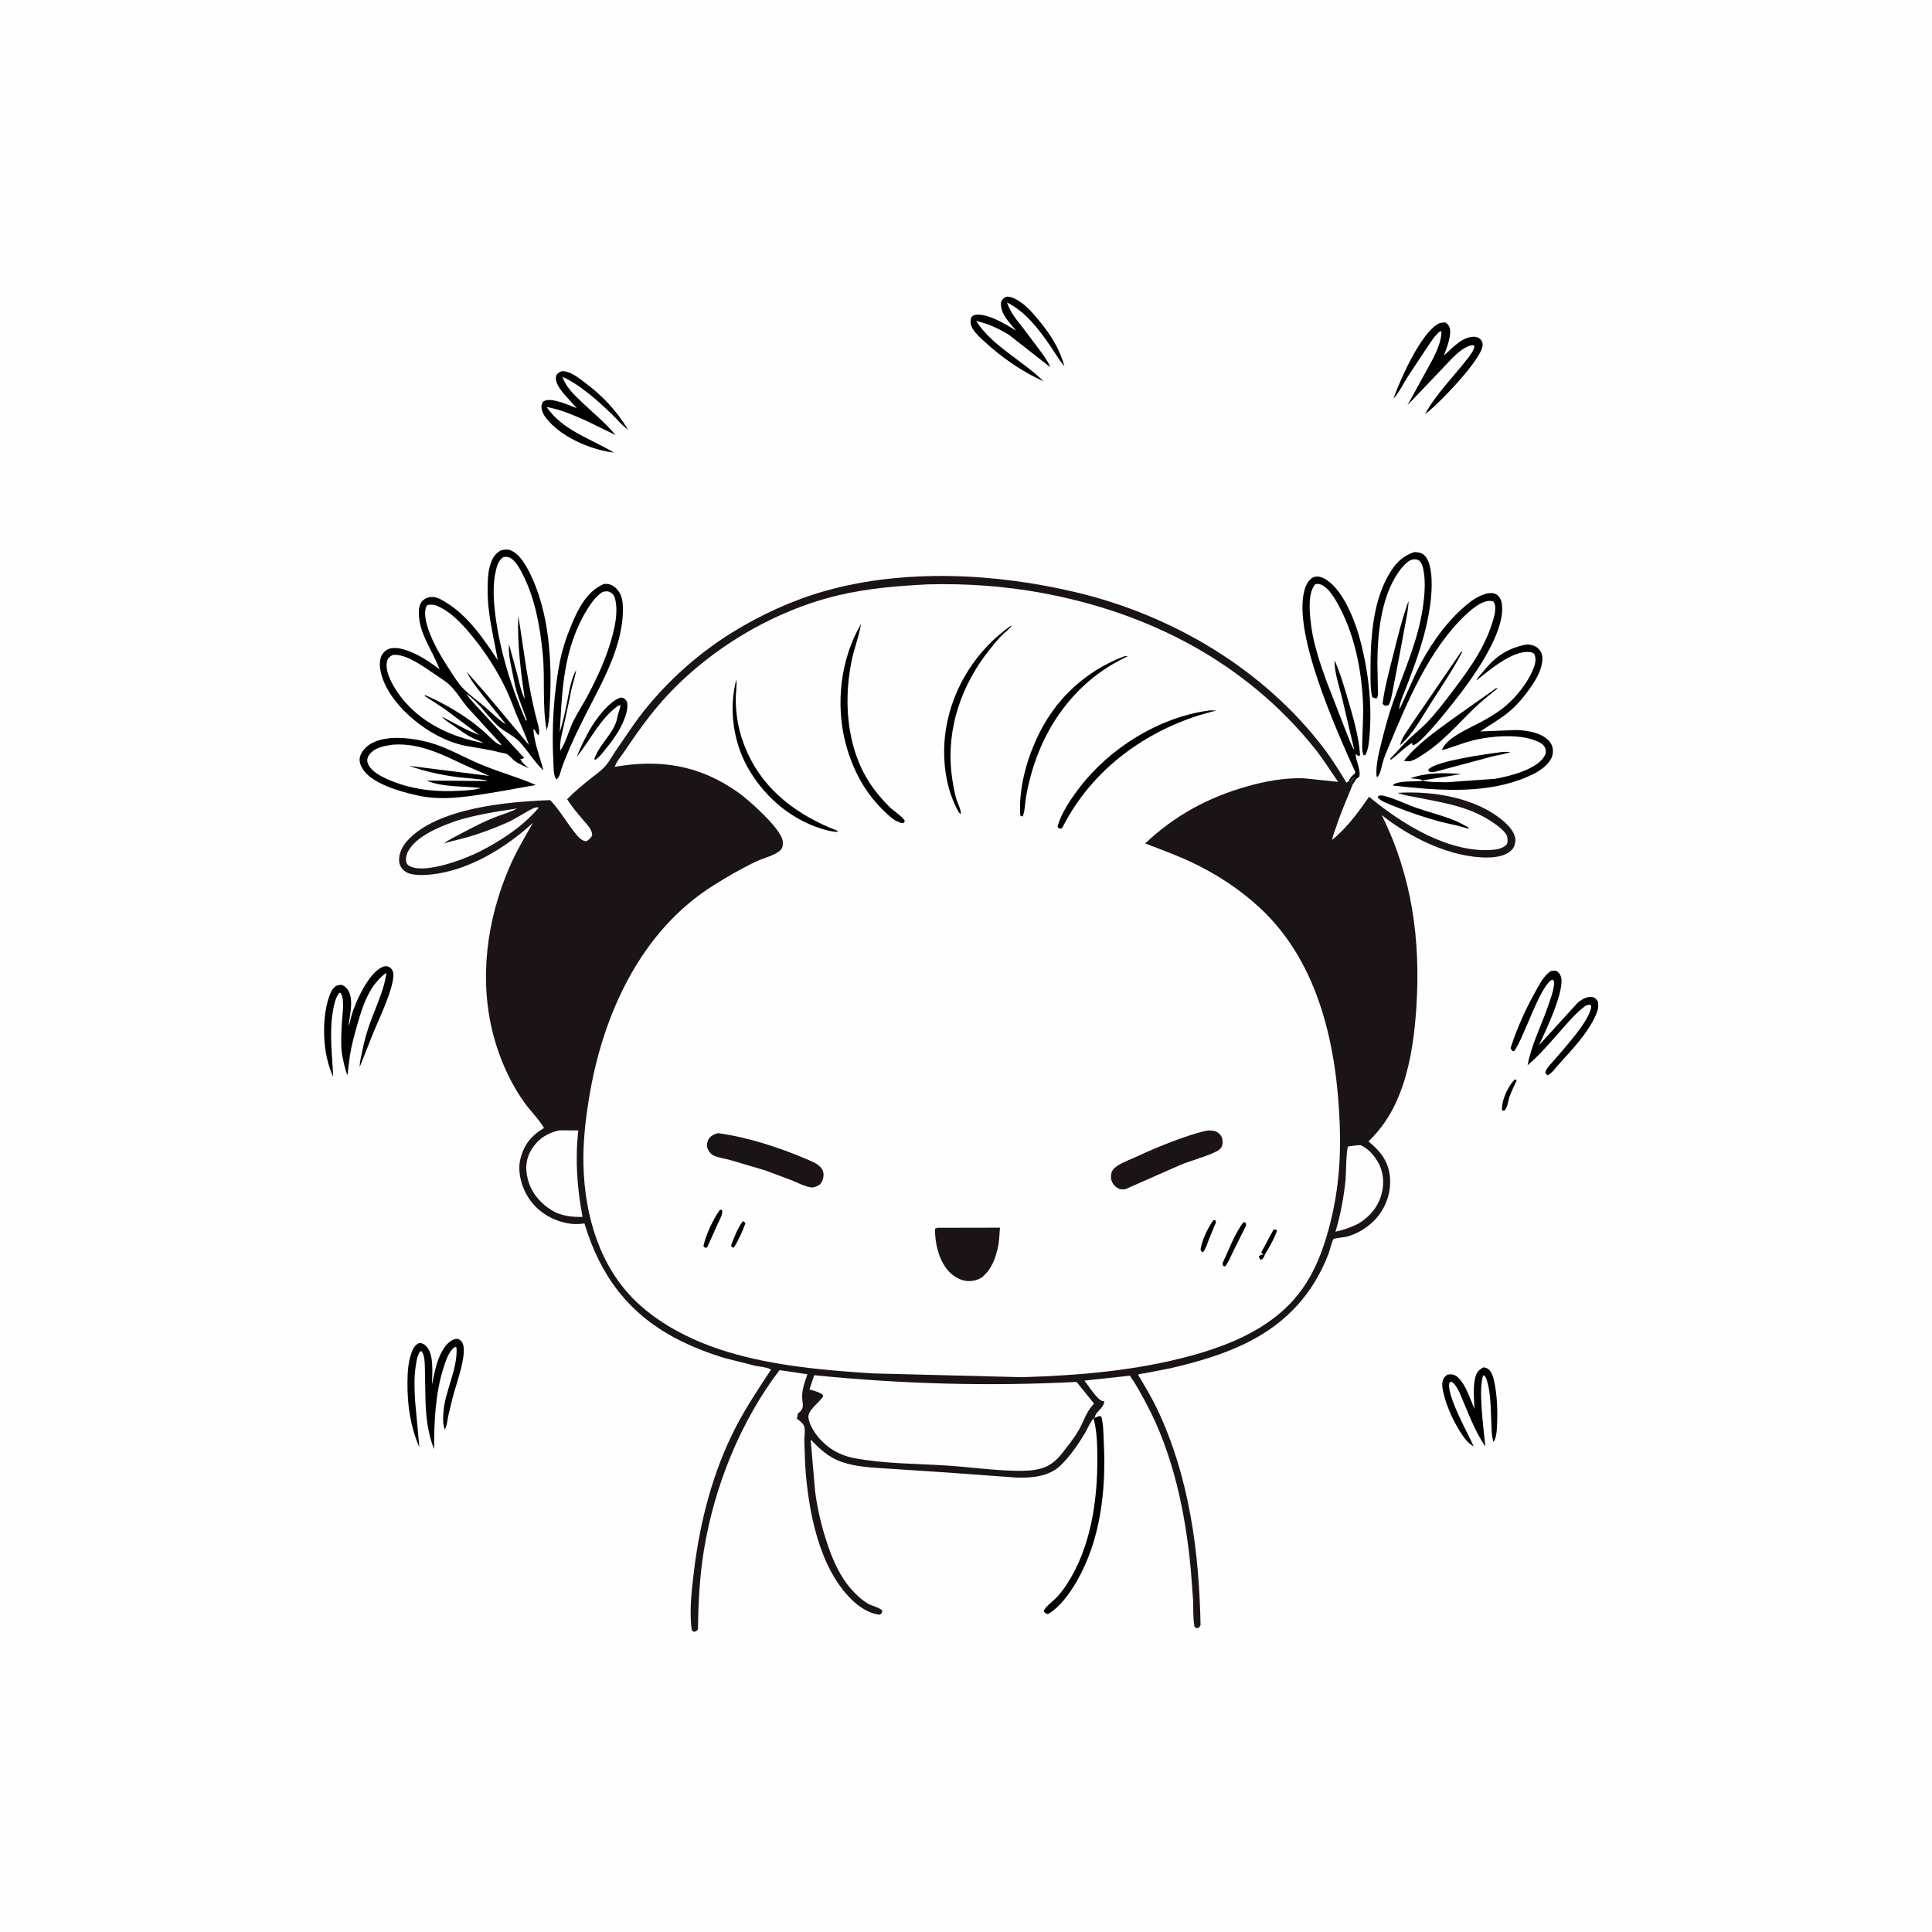 <svg version="1.1" xmlns="http://www.w3.org/2000/svg" style="display: block;" viewBox="0 0 2048 2048" width="1024" height="1024">
<path transform="translate(0,0)" fill="rgb(254,254,254)" d="M -0 -0 L 2048 0 L 2048 2048 L -0 2048 L -0 -0 z"/>
<path transform="translate(0,0)" fill="rgb(0,0,0)" d="M 1605.38 1144.5 L 1607.38 1144.44 L 1607.5 1145.83 C 1605 1151.11 1602.45 1156.38 1600.4 1161.85 C 1598.48 1166.94 1598.45 1173.61 1594.52 1177.5 L 1592.5 1177.08 C 1592.24 1176.08 1592.06 1175.65 1592.13 1174.5 C 1592.71 1164.28 1598.5 1151.94 1605.38 1144.5 z"/>
<path transform="translate(0,0)" fill="rgb(0,0,0)" d="M 1590.6 797.378 C 1593.86 796.671 1597.9 797.143 1601.26 797.158 C 1595.11 799.48 1587.88 800.33 1581.44 801.99 L 1525.68 816.93 C 1522.79 817.633 1519.04 818.952 1516.13 818.353 C 1514.55 818.029 1514.65 817.28 1514.01 816 L 1514.49 815.347 C 1522.99 806.526 1576.27 799.199 1590.6 797.378 z"/>
<path transform="translate(0,0)" fill="rgb(0,0,0)" d="M 1549.15 690.5 L 1549.77 691.604 C 1540.08 709.964 1528.47 727.206 1517.24 744.636 C 1507.08 760.39 1498.43 777.474 1484.13 789.965 C 1485.83 781.748 1491.87 774.893 1496.2 767.868 L 1549.15 690.5 z"/>
<path transform="translate(0,0)" fill="rgb(0,0,0)" d="M 1461.63 843.5 C 1463.5 843.046 1465.12 843.139 1466.99 843.6 C 1478.54 846.454 1490.15 852.407 1501.47 856.372 C 1514.64 860.985 1528.55 864.256 1541.46 869.546 C 1546.78 871.727 1551.83 874.501 1556.85 877.279 L 1556.09 878.5 C 1546.79 875.064 1536.15 873.537 1526.5 870.955 C 1509.96 866.528 1493.37 860.852 1477.5 854.472 C 1472.54 852.479 1463.43 849.41 1460.21 845.031 L 1461.63 843.5 z"/>
<path transform="translate(0,0)" fill="rgb(0,0,0)" d="M 1493.11 637.116 C 1492.97 645.357 1491.08 653.794 1489.61 661.886 L 1482.69 699 L 1475.8 734.891 C 1474.89 738.917 1474.19 744.358 1471.78 747.723 L 1467.5 747.973 L 1465.59 745.976 C 1467.77 728.756 1472.44 711.842 1476.66 695.025 C 1481.54 675.574 1486.24 655.974 1493.11 637.116 z"/>
<path transform="translate(0,0)" fill="rgb(0,0,0)" d="M 657.794 739.5 L 659.324 739.535 C 662.3 740.195 663.097 741.709 664.761 744 C 665.114 747.388 665.21 750.49 664.423 753.832 C 660.93 768.668 652.239 781.334 642.853 792.985 C 639.168 797.558 635.717 802.427 630.718 805.625 L 630.039 804.5 C 635.049 788.919 651.654 776.6 654.403 760.5 C 655.188 755.9 657.15 752.149 657.862 747.5 L 655.5 748.044 C 637.336 760.113 625.331 785.03 611.654 801.975 C 614.939 792.615 620.448 782.103 625.261 773.441 C 631.153 762.837 646.18 742.851 657.794 739.5 z"/>
<path transform="translate(0,0)" fill="rgb(0,0,0)" d="M 1585.9 729.5 L 1587.65 729.556 C 1578.89 736.631 1569.99 743.686 1561.93 751.56 C 1544.85 768.228 1528.33 787.388 1507.88 800.172 C 1503.59 802.854 1496.4 807.998 1491.5 806.869 L 1488.23 806.609 C 1501.71 789.396 1520.73 775.967 1538.26 763.233 L 1585.9 729.5 z"/>
<path transform="translate(0,0)" fill="rgb(0,0,0)" d="M 1160.3 1502.99 L 1165.5 1500.97 L 1167.5 1501.72 C 1169.85 1510.65 1169.68 1521.53 1170.13 1530.74 C 1172.54 1580.18 1166.46 1632.97 1141.29 1676.45 C 1134.18 1688.72 1123.46 1703.83 1111 1710.93 C 1108.09 1710.72 1108.25 1709.94 1106.37 1707.87 C 1107.74 1703.35 1117.1 1696.65 1120.61 1692.79 C 1124.69 1688.3 1128.35 1683.39 1131.62 1678.28 C 1156.23 1639.88 1163.42 1590.94 1163.23 1546.13 C 1163.17 1532.21 1162.93 1517.06 1159.21 1503.56 L 1160.3 1502.99 z"/>
<path transform="translate(0,0)" fill="rgb(0,0,0)" d="M 1572.37 1449.5 C 1574.27 1449.67 1575.44 1449.86 1577.09 1450.91 C 1580.55 1453.12 1582.39 1458.08 1583.33 1461.84 C 1587.25 1477.5 1587.79 1497.74 1586.77 1513.96 C 1586.46 1518.92 1585.94 1524.23 1583.24 1528.5 C 1580.93 1521.7 1581.25 1515.42 1580.88 1508.36 C 1580.16 1494.34 1580.42 1476.36 1576.06 1463 C 1575.32 1460.74 1574.68 1458.87 1572.5 1457.77 C 1566.49 1469.93 1572.99 1517.49 1574.55 1533.3 C 1562.71 1516.47 1555.35 1494.69 1546.97 1475.83 C 1544.96 1471.66 1542.59 1466.99 1538.5 1464.57 L 1536.56 1465.56 C 1532.34 1477.49 1556.89 1520.86 1562.13 1533.17 C 1557.35 1530.64 1553.31 1525.92 1550.3 1521.48 C 1541.64 1508.7 1534.36 1493.34 1530.56 1478.34 C 1529.44 1473.88 1528.15 1468.54 1529.29 1464 C 1530.12 1460.68 1531.74 1458.94 1534.5 1457.1 C 1536.68 1456.91 1539.13 1456.64 1541.23 1457.4 C 1551.78 1461.24 1558.73 1483.91 1563 1493.63 C 1562.62 1482.76 1561.02 1468.33 1564.52 1458 C 1565.93 1453.86 1568.63 1451.5 1572.37 1449.5 z"/>
<path transform="translate(0,0)" fill="rgb(0,0,0)" d="M 595.181 393.5 C 597.116 393.348 599.128 393.573 601 394.112 C 607.851 396.083 614.131 401.139 619.765 405.361 C 638.981 419.76 653.394 435.146 665.931 455.588 C 659.654 451.32 653.865 444.113 648.321 438.812 C 633.965 425.086 614.382 407.301 596.159 399.444 C 600.164 410.507 607.897 417.765 616.24 425.779 C 628.363 437.425 641.854 448.226 652.55 461.208 L 621.621 446.101 C 607.418 439.89 594.738 434.172 579.397 431.428 C 596.898 456.625 625.661 464.694 650.786 479.712 L 649.61 479.599 C 625.185 476.45 593.53 462.686 578.471 442.615 C 575.671 438.883 572.856 433.164 574.43 428.35 C 575.037 426.491 575.622 425.612 577.366 424.841 C 585.31 421.333 603.569 429.723 611.415 432.706 L 597.545 417.257 C 594.021 413.01 588.227 405.348 589.365 399.5 C 590.09 395.774 592.208 395.169 595.181 393.5 z"/>
<path transform="translate(0,0)" fill="rgb(0,0,0)" d="M 1066.62 314.5 C 1071.07 314.207 1074.86 315.956 1078.62 318.165 C 1087.97 323.657 1094.67 331.632 1101.5 339.877 C 1113.67 354.579 1123.3 369.782 1128.34 388.293 C 1122.46 381.434 1117.89 373.245 1112.75 365.808 C 1100.64 348.278 1086.79 330.281 1067.47 320.635 C 1071.05 331.409 1077.74 339.155 1084.68 347.951 L 1103.99 373.663 C 1107.22 378.321 1111.41 383.748 1113.23 389.155 L 1069.77 355.123 C 1058.6 348.176 1047.62 343.141 1034.78 340.234 C 1051.5 366.723 1084.22 382.279 1106.19 404.176 C 1084.39 394.512 1061.75 378.876 1044.2 362.656 C 1039.71 358.51 1034.23 353.772 1031.1 348.481 C 1028.57 344.208 1028.37 341.26 1029.49 336.5 C 1030.71 335.389 1031.44 334.297 1033.09 333.928 C 1045.72 331.097 1066.73 344.046 1077.2 350.593 L 1073.93 346.751 C 1067.23 338.543 1060.11 331.163 1061.19 320 C 1063.01 316.779 1063.42 316.353 1066.62 314.5 z"/>
<path transform="translate(0,0)" fill="rgb(0,0,0)" d="M 1526.07 342.5 C 1528.09 341.953 1529.93 341.893 1532 341.778 C 1533.47 342.815 1535 343.816 1535.88 345.45 C 1540.03 353.142 1533.5 369.05 1530.61 376.737 C 1539.03 369.731 1547.68 359.22 1559 357.246 C 1562.52 356.634 1566.51 356.836 1569.16 359.5 C 1571.01 361.365 1571.85 363.375 1571.67 366 C 1570.65 381.257 1523.67 429.747 1510.61 439.041 C 1522.31 417.465 1540.14 400.163 1555.06 380.907 C 1557.67 377.529 1563.31 370.794 1562.78 366.5 L 1561 365.789 C 1548.9 367.614 1537.59 381.964 1529.29 390.357 L 1492.04 429.442 L 1511.67 393.718 C 1518.51 381.12 1527.46 366.65 1528.04 352 L 1527 350.894 C 1521.45 354.81 1517.06 362.055 1513.25 367.575 L 1492.48 399.022 C 1487.75 406.637 1483.22 415.711 1477.38 422.437 L 1478.43 418.844 C 1485.57 399.856 1507.29 350.894 1526.07 342.5 z"/>
<path transform="translate(0,0)" fill="rgb(0,0,0)" d="M 1643.57 1029.5 C 1645.58 1029 1647.44 1029.04 1649.5 1029 C 1652.05 1030.5 1653.88 1032.6 1654.71 1035.5 C 1658.93 1050.27 1638.14 1093.5 1631.43 1107.95 L 1672.18 1063.21 C 1676.1 1059.6 1682.4 1055.91 1688 1056.94 C 1691.14 1057.51 1691.96 1059.23 1693.82 1061.5 C 1694.87 1066.86 1693.85 1070.87 1691.7 1075.84 C 1683.34 1095.2 1666.12 1112.95 1652.13 1128.5 C 1649.07 1131.89 1644.63 1138.24 1640.5 1139.94 C 1639.7 1138.96 1638.63 1138.15 1638.11 1137 C 1637.99 1136.73 1638.17 1136.42 1638.26 1136.14 C 1639.47 1132 1645.33 1126.4 1648.2 1122.97 C 1657.62 1111.68 1686.94 1080.32 1686.75 1066 L 1685 1064.92 L 1681.03 1065.98 C 1671.68 1072.74 1664.03 1081.64 1656.41 1090.23 C 1644.55 1103.6 1632.9 1117.63 1619.29 1129.25 C 1623.33 1107.56 1633.67 1087.57 1640.9 1066.81 C 1643.54 1059.22 1646.84 1050.58 1647.42 1042.53 C 1647.61 1039.81 1647.34 1040.28 1645.71 1038.38 C 1632.88 1043.31 1615.36 1100.73 1605.06 1114.23 L 1603 1114.03 L 1601.28 1111 C 1608.03 1090 1617.27 1069.49 1628.1 1050.27 C 1632.45 1042.56 1636.25 1034.84 1643.57 1029.5 z"/>
<path transform="translate(0,0)" fill="rgb(0,0,0)" d="M 481.845 1419.5 C 483.756 1419.29 484.65 1418.83 486.434 1419.78 C 488.897 1421.1 490.184 1422.7 490.912 1425.35 C 492.369 1430.64 491.452 1436.92 490.503 1442.26 C 488.067 1455.96 483.019 1469.14 479.556 1482.61 L 475.072 1501.31 C 474.157 1505.89 473.818 1511.35 471.5 1515.44 C 469.501 1510.26 469.64 1504.65 469.899 1499.19 C 471.043 1475.05 485.277 1452.37 483.94 1428.5 L 482.5 1427.69 C 481.394 1428.46 480.402 1429.16 479.5 1430.18 C 474.607 1435.68 472.366 1443.03 470.152 1449.91 C 461.353 1477.27 460.164 1507.78 460.129 1536.35 C 453.125 1518.08 451.362 1500.63 450.963 1481.25 L 450.365 1449.05 C 450.108 1443.41 450.276 1437.32 446.983 1432.5 L 445.5 1432.4 C 442.148 1436.97 441.441 1443.15 440.604 1448.68 C 438.779 1460.75 439.36 1472.45 439.984 1484.56 L 444.558 1534.27 C 435.042 1511.98 431.783 1489.9 431.922 1465.73 C 431.983 1455.25 432.562 1444.12 436.161 1434.17 C 437.955 1429.2 439.588 1425.89 444.5 1423.62 C 447.383 1423.73 449.308 1424.64 451.397 1426.6 C 460.484 1435.14 458.05 1456.3 457.902 1467.84 C 460.105 1457.52 461.97 1446.46 466.397 1436.83 C 469.707 1429.62 474.159 1422.41 481.845 1419.5 z"/>
<path transform="translate(0,0)" fill="rgb(0,0,0)" d="M 406.748 1024.5 C 408.79 1024.14 410.039 1024 411.955 1024.81 C 414.055 1025.69 415.805 1027.73 416.493 1029.95 C 420.278 1042.19 400.938 1081.86 395.687 1094.87 L 381.272 1131.12 C 381.204 1126.29 382.805 1120.29 383.723 1115.5 C 386.253 1102.28 389.793 1090.61 394.595 1078.07 C 400.597 1062.38 407.369 1047.86 409.67 1031.05 C 391.737 1044.12 385.014 1064.56 379.09 1085 C 375.869 1096.12 372.8 1107.29 370.933 1118.73 L 368.275 1139.91 C 365.22 1131.94 363.619 1123.62 362.196 1115.23 C 361.214 1104.7 361.818 1093.67 362.455 1083.12 C 362.966 1074.64 365.637 1059.95 361.09 1052.5 L 359.5 1052.49 C 355.449 1057.98 353.865 1065.79 352.784 1072.44 C 348.965 1095.91 352.199 1118.02 353.185 1141.45 C 348.961 1131.96 346.162 1121.87 344.778 1111.57 C 342.606 1095.41 343.134 1075.68 347.743 1060.06 C 348.963 1055.92 350.627 1050.78 353.5 1047.53 C 356.26 1044.41 358.136 1044.35 362 1043.92 C 364.54 1044.77 366.138 1046.01 367.834 1048.04 C 375.934 1057.77 370.563 1076.6 369.465 1087.87 C 370.094 1086.33 370.634 1084.92 370.966 1083.28 C 372.722 1074.61 376.01 1065.9 379.81 1057.91 C 385.071 1046.86 394.704 1028.89 406.748 1024.5 z"/>
<path transform="translate(0,0)" fill="rgb(0,0,0)" d="M 1429.76 827.839 C 1431.23 824.592 1432.42 823.138 1435.16 820.894 C 1436.39 819.892 1435.95 820.283 1436.69 818.505 C 1417.47 775.761 1366.62 664.196 1384.32 621.179 C 1385.85 617.453 1388.7 613.303 1392.6 611.777 C 1396.08 610.414 1400.27 611.479 1403.47 613.121 C 1422.25 622.766 1435.41 655.439 1440.73 674.48 C 1449.88 707.215 1454.56 743.547 1451.93 777.5 C 1451.41 784.185 1450.84 793.72 1447.65 799.664 L 1447.11 800.5 L 1445.41 800.5 C 1443.47 795.977 1443.98 791.105 1444.07 786.266 L 1445.08 753.817 C 1444.6 717.262 1437.46 676.913 1420.39 644.439 C 1415.99 636.074 1409.21 623.202 1399.92 619.55 C 1397.73 618.689 1396.2 618.831 1394.01 619.5 C 1386.5 628.671 1388.13 647.067 1389.24 658.084 C 1391.46 680.041 1398.63 701.305 1406.1 721.948 L 1426.51 774.593 C 1429.29 781.139 1431.75 789.365 1435.65 795.252 L 1422.77 740.391 C 1419.56 727.29 1414.55 713.417 1414.64 699.822 C 1420.92 713.945 1425.17 728.877 1429.52 743.692 C 1434.83 761.795 1440.48 781.591 1441.74 800.5 L 1440.11 801.564 C 1439.03 800.781 1438.06 800.066 1437.1 799.136 C 1436.81 805.884 1443.59 818.33 1440.5 823.923 C 1435.98 826.054 1437.01 827.698 1434.13 831.132 L 1432.48 831.273 L 1433.51 828 C 1434.42 826.429 1435.23 825.303 1436 823.5 C 1434.46 824.492 1433.66 825.126 1432.6 826.675 L 1431.79 827.96 L 1429.76 827.839 z"/>
<path transform="translate(0,0)" fill="rgb(0,0,0)" d="M 1618.29 683.183 L 1619.61 683.209 C 1624.61 683.498 1628.97 685.029 1632.1 689.089 C 1635.01 692.862 1635.45 697.561 1634.74 702.167 C 1633.27 711.647 1628.2 720.521 1622.79 728.292 C 1615.83 738.291 1608.01 747.777 1598.5 755.464 C 1589.39 762.829 1578.76 768.729 1569.1 775.408 L 1607.19 773.837 C 1618.89 774.214 1634.49 776.629 1642.55 785.979 C 1645.62 789.551 1646.61 794.373 1645.96 799 C 1645.07 805.261 1640.13 810.517 1635.37 814.261 C 1628.27 819.847 1619.46 823.539 1611.04 826.622 C 1569.21 841.934 1520.39 837.59 1477 832.771 L 1476.7 831.946 C 1482.64 827.113 1500.52 828.893 1508.5 827.717 C 1506.75 825.57 1498.16 825.402 1495.07 825 C 1512.24 818.77 1530.96 819.075 1548.99 820.563 L 1507 827.42 C 1515.87 829.382 1525.2 829.033 1534.25 829.171 L 1584.53 825.606 C 1599.76 822.968 1628.66 815.945 1637.27 801.5 C 1638.76 799.001 1639.03 796.833 1638.28 794 C 1637.47 790.966 1635.54 789.001 1632.89 787.5 C 1614.18 776.89 1579.86 779.978 1559.76 785.272 C 1549.16 788.062 1539.06 792.487 1528.39 795.237 C 1532.82 782.175 1557.52 772.031 1569.06 765.805 C 1576.72 761.677 1584.45 757.209 1591.43 752.008 C 1605.44 741.582 1619.77 724.024 1625.94 707.5 C 1627.82 702.46 1628.54 697.661 1626.18 692.817 C 1624.92 692.094 1623.73 691.546 1622.28 691.316 C 1604.07 688.441 1578.45 710.702 1565.13 721.257 L 1565.32 720.565 C 1567.14 717.491 1570.17 714.42 1572.43 711.617 C 1585.18 695.851 1598.19 686.988 1618.29 683.183 z"/>
<path transform="translate(0,0)" fill="rgb(0,0,0)" d="M 1499.45 585.185 C 1504.35 585.598 1508.01 585.978 1511.2 590.06 C 1519.38 600.54 1518.03 625.1 1516.44 638.137 C 1512.37 671.27 1501.03 701.983 1488.97 732.862 C 1487.33 737.065 1482.54 747.851 1483.5 751.985 L 1502.19 710.784 C 1513.92 687.173 1530.05 663.166 1549.68 645.432 C 1557 638.819 1564.48 632.818 1574 629.738 C 1577.6 628.575 1582.68 627.99 1586.06 629.999 C 1589.28 631.909 1591.39 635.874 1591.96 639.5 C 1596.86 670.656 1558.82 722.017 1539.89 745.678 C 1533.61 753.528 1505.42 789.303 1497.5 790.174 L 1496.8 787.5 C 1489.02 792.324 1481.77 799.715 1474.5 805.429 L 1473.56 804.5 C 1480.25 797.341 1486.81 789.855 1493.91 783.106 C 1499.93 777.382 1506.52 772.221 1512.28 766.227 C 1522.75 755.321 1532.04 743.058 1541.13 731 C 1559.99 706.006 1577.47 681.205 1584.62 650.175 L 1584.72 648.974 C 1585.06 644.721 1585.68 640.797 1582.7 637.332 C 1580.93 637.087 1579.18 636.836 1577.39 637.07 C 1568.99 638.167 1559.54 646.244 1553.61 651.817 C 1515.1 688.01 1491.83 743.901 1471.79 792.104 C 1469.67 797.203 1467.39 802.402 1465.89 807.721 C 1464.37 813.144 1463.78 818.812 1460.51 823.5 L 1459.16 823 C 1458.21 810.557 1461.91 796.994 1464.9 785 C 1468.38 771.01 1472.14 757.159 1476.97 743.558 C 1488.93 709.907 1503.51 678.392 1508.49 642.5 C 1510.05 631.288 1511.09 618.822 1509.45 607.582 L 1509.19 606 C 1508.58 602.007 1507.58 596.653 1504.11 594.078 C 1502.21 592.661 1499.36 592.719 1497.1 593.209 C 1491.56 594.41 1485.56 602.037 1482.42 606.559 C 1463.96 633.185 1460.25 671.446 1460.1 703 L 1460.59 730.63 C 1460.59 734.007 1461.26 737.375 1459.5 740.29 C 1457.04 740.109 1456.52 740.085 1454.5 738.722 C 1452.44 729.329 1452.81 718.96 1452.8 709.356 C 1452.77 678.327 1455.13 641.871 1469.58 613.884 C 1476.47 600.538 1484.57 589.899 1499.45 585.185 z"/>
<path transform="translate(0,0)" fill="rgb(0,0,0)" d="M 414.601 782.345 C 431.572 781.321 451.053 784.847 466.95 791.01 C 482.748 797.135 497.609 805.579 513.393 811.865 C 531.526 819.087 549.955 824.218 567.949 832.121 L 528.781 839.132 C 501.643 843.509 471.268 849.502 443.925 843.482 L 442 843.045 C 431.021 840.609 419.951 837.672 409.596 833.234 C 398.843 828.625 386.26 821.847 382.06 810.152 C 380.683 806.317 381.009 802.695 382.816 799.058 C 386.447 791.749 393.358 787.433 400.881 784.945 C 405.324 783.475 409.98 782.937 414.601 782.345 z"/>
<path transform="translate(0,0)" fill="rgb(254,254,254)" d="M 416.729 789.341 C 445.715 787.432 469.473 800.205 494.728 811.976 L 518.824 822.52 L 433.575 811.822 C 449.793 817.523 467.457 821.454 484.5 823.707 C 495.134 825.112 505.965 825.322 516.5 827.423 L 515.252 827.923 L 452.263 827.452 C 469.341 834.769 491.42 833.106 509.631 835.336 C 503.46 837.526 495.074 837.772 488.5 838.178 C 461.362 839.856 434.812 836.974 409.87 825.631 C 402.503 822.281 392.2 816.738 389.685 808.5 C 388.848 805.757 389.432 802.821 391.099 800.5 C 397.085 792.169 407.327 790.643 416.729 789.341 z"/>
<path transform="translate(0,0)" fill="rgb(0,0,0)" d="M 640.392 618.942 C 642.494 618.956 644.696 618.942 646.71 619.612 C 651.907 621.34 655.565 625.651 657.845 630.5 C 660.304 635.731 660.468 643.079 660.3 648.801 C 659.061 691.133 633.557 731.086 615.5 768.058 C 607.965 783.486 600.544 799.553 594.907 815.778 C 594.024 819.013 592.806 824.454 590 826.15 C 589.411 825.568 589.101 825.341 588.712 824.5 C 586.545 819.821 586.879 812.587 586.605 807.5 C 584.726 772.663 586.805 734.539 593.689 700.4 C 596.126 688.315 600.019 676.445 604.677 665.043 C 612.095 646.887 621.326 626.925 640.392 618.942 z"/>
<path transform="translate(0,0)" fill="rgb(254,254,254)" d="M 638.758 627.5 C 641.689 626.788 644.218 626.314 647 627.863 C 650.696 629.922 651.881 633.292 652.585 637.25 C 654.746 649.387 652.274 662.283 649.163 674 C 643.071 696.943 633.259 718.13 622.099 739 C 617.607 747.4 612.28 755.358 608.046 763.873 C 602.971 774.076 600.16 786.366 593.945 795.756 C 592.928 787.643 595.629 777.541 597.533 769.579 L 604.254 738.549 C 605.493 728.845 609.409 719.748 610.775 710.19 C 605.392 719.604 603.49 732.11 601.465 742.68 C 599.286 754.056 596.723 765.312 593.33 776.392 C 594.866 750.844 595.696 726.164 601.031 701 C 605.156 681.541 612.459 661.694 623.172 644.871 C 627.412 638.213 632.044 631.815 638.758 627.5 z"/>
<path transform="translate(0,0)" fill="rgb(0,0,0)" d="M 530.864 583.5 C 534.056 582.616 537.247 582.09 540.5 583.124 C 550.397 586.268 557.479 599.119 561.846 607.934 C 581.972 648.563 585.224 699.721 582.965 744.276 C 582.472 754.002 582.575 764.699 579.499 773.98 C 574.577 747.913 577.947 720.078 575.369 693.533 C 572.612 665.146 567.487 635.534 554.606 609.823 C 551.593 603.81 547.99 596.607 542.55 592.487 C 539.456 590.144 537.431 590.032 533.676 590.5 C 529.208 593.45 527.378 597.838 526.101 602.912 L 525.721 604.5 C 522.015 619.624 523.174 637.164 525.16 652.471 C 530.129 690.774 541.992 728.516 557.386 763.859 L 558.45 763.5 C 554.999 753.01 550.507 742.883 547.431 732.274 C 545.364 725.144 544.211 717.541 542.664 710.266 C 540.778 701.394 538.839 692.129 539.551 683.028 L 547.969 713.614 C 550.407 722.915 552.015 732.4 556.285 741.112 C 551.973 711.192 548.211 682.862 549.418 652.547 C 555.494 690.302 559.692 729.114 569.79 765.984 C 570.901 770.043 572.701 775.826 570.571 779.552 L 568.5 776.868 C 567.487 774.961 567.486 773.784 565.39 773.017 C 566.25 787.51 572.497 802.6 576.049 816.713 C 566.428 807.703 559.947 796.272 550.979 786.672 C 543.945 779.14 534.241 775.708 526.925 768.686 C 515.528 757.747 507.453 744.393 494.114 735.356 C 499.883 743.6 507.415 750.755 514.098 758.269 L 555.605 803.379 C 553.805 804.372 554.46 804.266 552.663 804.438 L 551.528 804.5 C 553.3 808.604 557.321 811.472 560.592 814.417 C 555.69 812.159 550.282 809.922 545.864 806.809 C 542.875 804.703 539.99 800.373 536.674 799.086 C 534.597 798.279 531.591 798.053 529.347 797.455 C 517.434 794.279 505.492 792.892 493.437 790.572 C 482.014 788.374 470.487 783.595 460.357 777.923 C 437.49 765.12 411.283 741.142 404.221 714.803 C 402.479 708.305 401.438 699.449 405.295 693.5 C 407.557 690.011 411.302 687.593 415.429 687.082 C 430.614 685.199 453.225 699.558 464.86 708.771 L 465.943 709.641 C 458.724 689.408 443.972 672.027 443.981 649.399 C 443.982 644.975 444.714 639.859 448.085 636.678 C 451.556 633.402 455.769 632.369 460.5 633.005 C 464.699 633.569 469.425 636.571 473.037 638.772 C 496.211 652.892 512.942 677.58 527.627 699.837 C 523.281 674.421 516.781 651.521 516.911 625.3 C 516.954 616.587 517.075 607.811 519.503 599.369 C 521.515 592.371 524.313 587.091 530.864 583.5 z"/>
<path transform="translate(0,0)" fill="rgb(254,254,254)" d="M 415.861 694.5 C 417.023 694.222 417.131 694.141 418.523 694.129 C 432.098 694.015 450.304 707.479 461.077 714.877 C 465.974 718.24 471.64 721.624 476.052 725.581 C 483.201 731.992 489.081 742.246 495.41 749.692 L 531.5 789.206 L 530.5 789.687 C 524.835 787.657 520.44 782.387 516.054 778.335 C 510.537 773.239 504.695 768.363 498.592 763.985 C 483.281 753.001 468.182 744.607 451 736.994 L 449.817 737.5 L 470.815 751.175 L 508.269 779.212 C 494.414 774.158 481.221 766.29 468.141 759.56 C 471.711 763.575 476.189 766.092 480.572 769.1 C 486.226 772.981 491.866 777.313 497.838 780.659 C 502.673 783.368 507.968 784.966 512.809 787.771 L 506.936 786.53 C 472.015 779.084 439.326 762.013 419.552 731.039 C 414.451 723.048 407.688 710.215 410.421 700.5 C 411.32 697.304 413.085 696.043 415.861 694.5 z"/>
<path transform="translate(0,0)" fill="rgb(254,254,254)" d="M 452.733 641.5 C 458.145 640.235 461.752 641.258 466.604 643.741 C 479.192 650.185 489.355 660.966 498.34 671.669 C 513.655 689.912 526.33 709.488 536.633 730.98 C 541.045 740.184 544.351 750.073 548.29 759.496 C 552.528 769.635 557.213 779.347 560.769 789.794 L 515.654 735.938 L 494.731 712.047 C 498.551 720.42 504.51 727.769 510.102 735 L 536.435 767.92 C 528.635 763.199 521.805 756.123 514.952 750.11 C 507.043 743.17 498.034 737.218 490.771 729.598 C 485.448 724.014 481.343 717.198 477.121 710.761 C 466.853 695.108 455.819 676.929 451.61 658.5 C 450.443 653.389 449.815 645.957 452.733 641.5 z"/>
<path transform="translate(0,0)" fill="rgb(26,20,22)" d="M 1159.21 1503.56 C 1155.32 1508.01 1152.94 1514.42 1149.91 1519.5 C 1142.84 1531.33 1134.04 1544.05 1124.05 1553.6 C 1111.89 1565.21 1094.05 1566.74 1077.96 1566.32 L 1001.81 1560.76 L 942.969 1556.91 C 926.573 1555.84 907.804 1555.17 892.229 1549.72 C 878.514 1544.93 869.167 1536.28 859.338 1525.92 L 864.055 1581 C 866.676 1601.06 871.441 1620.39 878.029 1639.5 C 883.433 1655.18 891.168 1672 902.261 1684.5 C 907.547 1690.46 913.149 1695.83 920.021 1699.91 C 924.259 1702.42 932.418 1703.92 935.37 1707.5 C 934.612 1710.19 934.896 1710.29 932.5 1711.64 C 922.021 1710.74 911.278 1703.75 903.797 1696.64 C 867.681 1662.33 856.503 1600.03 853.465 1552.21 L 852.589 1526.88 C 852.621 1522.77 853.431 1518.1 852.97 1514.04 C 852.484 1509.76 848.77 1506.93 845.644 1504.47 L 844.5 1503.6 C 845.164 1502.16 845.56 1501.27 845.571 1499.65 L 845.517 1498.5 C 846.51 1497.76 847.661 1496.98 848.5 1496.05 C 851.318 1492.91 851.354 1489.9 850.743 1485.86 C 849.107 1475.04 852.506 1466.85 855.888 1456.76 L 826.317 1452.37 C 784.82 1506.93 757.293 1575.52 746.231 1642.91 C 741.637 1670.89 740.211 1698.69 739.888 1727 C 738.159 1729.23 738.253 1729.24 735.5 1729.8 L 733.261 1727.99 C 730.501 1707.89 733.243 1685.16 735.681 1665.07 C 741.996 1613.03 755.615 1560.04 779.78 1513.22 C 790.863 1491.74 804.137 1471.97 817.346 1451.81 C 813.333 1449.25 805.045 1448.76 800.25 1447.71 L 769.195 1439.86 C 750.779 1434.41 732.498 1427.31 715.533 1418.27 C 665.206 1391.44 635.823 1351.08 619.553 1296.9 C 613.336 1297.85 607.1 1297.86 600.914 1296.59 C 583.865 1293.09 569.068 1283.74 559.696 1268.9 C 552.721 1257.86 548.407 1241.81 551.585 1228.77 L 551.922 1227.5 C 555.465 1213.79 563.152 1203.88 575.226 1196.62 L 576.703 1195.74 C 571.451 1186.75 563.385 1178.87 557.16 1170.45 C 541.432 1149.16 529.812 1123.17 523.072 1097.6 C 507.478 1038.45 515.874 975.576 539.793 919.818 C 546.851 903.363 556 887.733 564.96 872.252 C 536.322 898.505 497.453 922.495 457.989 926.873 C 449.673 927.796 435.014 928.816 428.329 922.935 C 425.133 920.124 423.305 916.644 423.066 912.386 C 422.641 904.799 426.564 897.023 431.5 891.51 C 463.043 856.282 538.49 849.752 583.249 848.168 C 592.982 858.34 600.452 871.556 609.282 882.605 C 612.608 886.767 616.008 891.219 621.5 891.841 C 624.45 889.959 625.787 888.762 627.68 885.823 C 627.991 879.07 622.216 874.117 618.094 869.172 C 612.149 862.04 606.124 855.066 601.175 847.189 C 609.002 839.152 617.454 832.232 626.197 825.238 C 631.132 821.291 636.908 817.314 641.159 812.646 C 645.557 807.816 649.099 801.261 652.698 795.798 L 672.511 766.96 C 699.76 728.915 736.372 695.001 776.128 670.447 C 806.576 651.64 840.202 636.131 874.7 626.409 C 959.21 602.592 1056.18 607.669 1141 627.945 C 1242.95 652.315 1339.07 709.062 1403.11 792.97 C 1412 804.619 1419.71 817.186 1427.34 829.692 L 1429.76 827.839 L 1431.79 827.96 L 1432.6 826.675 C 1433.66 825.126 1434.46 824.492 1436 823.5 C 1435.23 825.303 1434.42 826.429 1433.51 828 L 1432.48 831.273 L 1434.13 831.132 C 1428.21 845.962 1421.67 860.505 1416.67 875.69 C 1415.11 880.445 1412.84 885.551 1412.08 890.477 C 1428.71 876.454 1439 862.094 1451.28 844.576 C 1485.73 873.35 1537.16 905.447 1584 900.701 C 1588.1 900.285 1594.37 898.553 1597.03 895.179 C 1598.49 893.328 1598.13 890.278 1597.88 888 C 1597.23 882.187 1587.76 875.462 1583.24 872.322 C 1559.4 855.76 1533.77 851.566 1505.9 846.075 C 1497.97 844.513 1488.87 843.353 1481.36 840.451 C 1518.6 838.092 1564.97 845.465 1593.98 870.658 C 1599.09 875.103 1605.85 882.369 1606.29 889.344 C 1606.54 893.25 1605.52 897.522 1602.88 900.5 C 1596.75 907.395 1585.78 908.894 1577.05 908.986 C 1537.95 909.4 1494.76 887.781 1464.67 864.044 C 1496.82 928.668 1506 996.202 1501.41 1067.56 C 1499.61 1095.56 1495.96 1123.74 1487.04 1150.44 C 1479.36 1173.39 1468.1 1193.14 1450.58 1210 C 1462.37 1219.41 1471.25 1230.12 1473.18 1245.72 C 1475.16 1261.79 1470.33 1277.46 1460.14 1290.02 C 1452.25 1299.75 1439.66 1307.8 1427.5 1310.93 C 1425.23 1311.51 1414.62 1312.51 1413.46 1313.53 C 1412.41 1314.46 1409.11 1326.98 1408.29 1329.09 C 1391.9 1371.4 1364.26 1401.65 1323.78 1422.34 C 1297.86 1435.59 1269.24 1443.76 1240.96 1450.34 L 1213.82 1455.64 C 1211.82 1456 1207.73 1456.1 1206.44 1457.46 C 1213.82 1469.68 1221.17 1481.96 1227.26 1494.9 C 1260.71 1565.99 1271.1 1644.75 1272.64 1722.5 L 1271.2 1725.27 L 1268.5 1725.96 L 1266.22 1724.5 C 1264.46 1715.35 1265.08 1705.83 1264.76 1696.54 L 1262.23 1663.16 C 1256.56 1603.11 1243.49 1540.52 1214.68 1487.05 C 1209.41 1477.27 1204.15 1467.28 1197.65 1458.27 L 1149.59 1463.51 C 1153.38 1468.46 1163.55 1484.34 1169 1485.32 L 1170.67 1485.5 C 1169.61 1493.66 1161.49 1495.8 1160.3 1502.99 L 1159.21 1503.56 z"/>
<path transform="translate(0,0)" fill="rgb(254,254,254)" d="M 1436.52 1214.31 C 1438.49 1213.95 1440.5 1213.99 1442.5 1213.93 C 1450.34 1217.62 1456.1 1224.17 1460.51 1231.52 C 1466.47 1241.44 1467.58 1253.87 1464.72 1265 C 1461.07 1279.19 1452.15 1289.74 1439.82 1297.15 C 1431.76 1301.2 1424.41 1303.69 1415.65 1305.66 C 1420.93 1288.06 1424.46 1269.29 1426.33 1251.03 C 1426.94 1245.16 1426.87 1219.05 1429.05 1215.26 L 1436.52 1214.31 z"/>
<path transform="translate(0,0)" fill="rgb(254,254,254)" d="M 565.975 856.5 L 570 855.666 L 570.846 856.5 C 554.064 876.197 531.255 891.097 508.384 902.718 C 492.333 910.873 453.162 925.616 435.788 918.858 C 433.788 918.081 431.696 916.737 430.93 914.686 C 429.655 911.268 430.824 905.781 432.477 902.656 C 441.305 885.966 467.225 875.817 484.175 869.959 C 505.022 863.553 526.642 860.226 548.164 857.009 C 541.266 860.87 532.903 863.125 525.5 866.004 C 512.834 870.929 501.244 876.944 489.291 883.327 C 482.907 886.736 476.385 889.567 470.706 894.133 C 479.259 891.261 487.765 889.778 496.325 887.246 C 509.875 883.24 523.982 877.984 536.884 872.291 C 546.71 867.956 555.413 861.725 564.995 856.977 L 565.975 856.5 z"/>
<path transform="translate(0,0)" fill="rgb(254,254,254)" d="M 592.872 1198.21 L 613.034 1198.29 C 609.562 1229.07 611.716 1259.58 617.521 1289.93 C 607.153 1290.2 598.777 1289.36 589.127 1285.32 L 586.359 1283.82 C 573.303 1276.26 562.963 1264.4 559.363 1249.5 C 556.708 1238.51 557.313 1228.31 563.383 1218.5 C 570.323 1207.28 580.088 1200.97 592.872 1198.21 z"/>
<path transform="translate(0,0)" fill="rgb(254,254,254)" d="M 863.1 1457.8 C 955.94 1467.1 1048.08 1469.69 1141.23 1464.91 L 1159.68 1487.78 L 1157.5 1490.4 C 1151.03 1498.05 1148.43 1507.51 1143.48 1516.06 C 1138.31 1525 1131.54 1533.22 1125.23 1541.37 C 1119.11 1548.81 1112.47 1554.25 1103 1556.82 C 1094.85 1559.02 1086.18 1559.25 1077.81 1559.13 C 1053.56 1558.79 1028.91 1555.22 1004.64 1553.61 C 972.082 1551.46 937.65 1551.75 905.564 1545.69 C 897.671 1544.2 890.395 1541.46 883.473 1537.37 C 872.188 1530.71 859.609 1516.73 857.04 1503.5 C 855.396 1495.04 868.478 1487.06 872.694 1480 L 871.912 1478.18 C 867.578 1475.42 862.909 1474.26 858.022 1472.88 L 863.1 1457.8 z"/>
<path transform="translate(0,0)" fill="rgb(254,254,254)" d="M 983.745 619.444 C 1023.92 618.354 1064.58 621.238 1104.12 628.478 C 1217.6 649.254 1320.25 702.077 1393.34 793.013 C 1402.4 804.282 1410.25 816.927 1418.48 828.825 L 1381.96 824.986 C 1361.61 824.376 1341.58 828.07 1322.05 833.571 C 1280.68 845.225 1245.2 864.501 1213.98 894.058 C 1230.46 900.588 1246.94 906.349 1263 913.951 C 1289.52 926.503 1314.5 942.786 1335.98 962.811 C 1398.69 1021.27 1417.17 1110.09 1420.2 1192.47 C 1421.6 1230.64 1418.47 1266 1408.47 1302.92 C 1400.68 1331.66 1389.29 1358.77 1368.64 1380.76 C 1340.87 1410.35 1301.37 1426.48 1262.95 1437 C 1204.29 1453.06 1144.04 1458.02 1083.48 1459.89 L 925.191 1455.87 C 874.506 1452.64 821.194 1448.03 772.352 1433.37 C 737.066 1422.77 701.464 1405.6 674.596 1380 C 635.568 1342.82 619.934 1288.34 618.509 1235.85 C 617.844 1211.4 620.552 1187.59 624.5 1163.49 C 638.858 1075.85 678.895 987.114 756.316 938.538 C 771.261 929.161 786.6 920.213 802.597 912.757 C 809.31 909.629 823.049 906.246 827.723 900.763 C 829.849 898.269 830.174 894.614 829.719 891.5 C 827.769 878.162 793.77 847.982 782.5 840.009 C 741.943 811.317 700.291 804.421 651.707 812.877 C 653.05 807.921 658.39 801.74 661.387 797.303 C 674.492 777.901 687.915 758.719 703.603 741.293 C 751.361 688.246 819.839 647.189 889.362 630.864 C 920.589 623.532 951.822 621.058 983.745 619.444 z"/>
<path transform="translate(0,0)" fill="rgb(0,0,0)" d="M 787.49 1294.5 C 789.517 1295.27 789.119 1295.25 790.08 1297 C 786.821 1305.9 782.94 1314.41 777.971 1322.5 L 775.5 1321.98 L 775.082 1320 C 777.985 1312.09 782.24 1301.07 787.49 1294.5 z"/>
<path transform="translate(0,0)" fill="rgb(0,0,0)" d="M 1349.95 1303.5 C 1352.56 1303.1 1351.87 1303.13 1353.76 1304.5 C 1351.38 1311.27 1347.59 1318.25 1344.03 1324.5 C 1342.9 1326.48 1341.4 1328.19 1340.64 1330.35 L 1340.25 1331.5 C 1339.27 1333.7 1338.49 1334.83 1336.13 1335.5 L 1334.25 1332 C 1336.27 1330.11 1336.73 1330.18 1339.5 1329.74 C 1338.18 1329.16 1337.88 1328.61 1337.02 1327.5 L 1349.95 1303.5 z"/>
<path transform="translate(0,0)" fill="rgb(0,0,0)" d="M 1286.19 1293.5 L 1288.29 1293.51 L 1289.03 1295.5 L 1281.57 1313.6 C 1279.66 1318.37 1278.46 1323.46 1275.19 1327.5 C 1273.97 1327.13 1273.46 1325.99 1272.69 1325.01 C 1273.27 1316.13 1280.84 1300.61 1286.19 1293.5 z"/>
<path transform="translate(0,0)" fill="rgb(0,0,0)" d="M 763.106 1282.5 L 765.277 1282.52 C 766.749 1286.66 762.713 1293.16 760.944 1297.05 L 749.5 1322.51 L 747.277 1322.62 L 745.651 1321 C 748.081 1309.31 756.037 1292.13 763.106 1282.5 z"/>
<path transform="translate(0,0)" fill="rgb(0,0,0)" d="M 1318.2 1295.5 L 1320.5 1296.17 L 1320.96 1299 L 1307.65 1325.71 C 1304.84 1331.44 1302.56 1337.36 1298.72 1342.5 L 1296.5 1341.89 L 1296 1339 C 1302.52 1325.18 1308.83 1307.54 1318.2 1295.5 z"/>
<path transform="translate(0,0)" fill="rgb(0,0,0)" d="M 780.459 720.5 C 781.36 726.82 779.906 734.089 779.905 740.577 C 779.905 760.266 783.614 778.099 791.48 796.089 C 810.062 838.589 845.879 864.462 888.045 880.832 L 887.5 881.815 C 883.971 881.684 880.385 881.119 876.969 880.243 C 841.933 871.262 812.679 847.403 794.298 816.524 C 777.365 788.077 772.258 752.599 780.459 720.5 z"/>
<path transform="translate(0,0)" fill="rgb(0,0,0)" d="M 1071.22 663.5 L 1072.43 663.388 C 1069.69 667.022 1065.75 669.85 1062.5 673.041 C 1057.47 677.983 1052.97 683.613 1048.59 689.127 C 1019.39 725.891 1003.37 771.672 1008.55 818.855 C 1009.52 827.671 1011.09 836.917 1013.31 845.515 C 1014.62 850.568 1019.03 858.163 1018.5 863.119 L 1016.5 861.271 C 1001.38 835.411 998.042 800.648 1002.95 771.5 C 1010.28 727.951 1035.3 689.023 1071.22 663.5 z"/>
<path transform="translate(0,0)" fill="rgb(0,0,0)" d="M 1192.3 695.5 C 1193.37 695.411 1194.36 695.451 1195.43 695.5 L 1189.15 698.791 C 1140.41 723.366 1107.16 769.149 1092.94 821.203 C 1090.75 829.208 1088.8 837.417 1087.54 845.625 C 1086.64 851.436 1086.49 858.748 1084.55 864.204 L 1084.06 865.5 C 1083.12 865.348 1082.39 864.914 1081.54 864.5 C 1079.68 837.145 1087.58 807.728 1098.88 783.003 C 1117.64 741.923 1150.17 711.26 1192.3 695.5 z"/>
<path transform="translate(0,0)" fill="rgb(0,0,0)" d="M 1280.49 753.344 C 1282.69 752.755 1286.85 753.18 1289.23 753.126 L 1270.56 758.356 C 1209.33 778.103 1156.77 817.989 1127.02 875.62 C 1126.67 876.775 1125.74 877.651 1125 878.589 L 1122.01 877.842 L 1121.07 876 C 1125.02 861.693 1135.18 846.904 1144.11 835.178 C 1176.15 793.1 1228.11 760.696 1280.49 753.344 z"/>
<path transform="translate(0,0)" fill="rgb(0,0,0)" d="M 912.774 661.418 C 910.425 674.892 905.16 688.18 902.48 701.786 C 893.499 747.377 898.274 799.407 927.169 837.455 C 932.024 843.847 937.231 849.727 942.912 855.398 C 947.178 859.656 957.279 865.772 959.186 870.5 L 957.665 872.64 L 954.5 872.166 L 949.5 869.97 C 944.128 866.848 939.045 861.651 934.676 857.292 C 915.45 838.109 902.925 813.37 896.199 787.243 C 885.596 746.057 891.069 698.129 912.774 661.418 z"/>
<path transform="translate(0,0)" fill="rgb(26,20,22)" d="M 993.611 1301.5 L 1060 1301.39 C 1059.45 1308.8 1059.24 1316.58 1057.5 1323.82 L 1057.07 1325.5 C 1054.97 1333.99 1052.31 1340.41 1047.38 1347.53 L 1042.5 1352.72 C 1038.25 1356.63 1031.65 1358.21 1026 1357.99 C 1018.5 1357.69 1010.81 1353.15 1005.8 1347.78 C 995.328 1336.56 990.827 1317.52 991.191 1302.5 L 993.611 1301.5 z"/>
<path transform="translate(0,0)" fill="rgb(26,20,22)" d="M 1281.26 1198.28 C 1283.51 1198.41 1285.89 1198.51 1288.06 1199.16 C 1290.87 1200.01 1293.63 1202.38 1294.89 1205.04 C 1296.21 1207.82 1296.42 1212.35 1295.22 1215.19 C 1293.9 1218.3 1290.79 1220.04 1287.87 1221.38 C 1276.29 1226.71 1263.37 1230.01 1251.47 1234.78 L 1192.73 1260.68 C 1188.93 1260.79 1187.44 1261.14 1184.15 1259.03 C 1181.14 1257.12 1178.52 1253.52 1177.92 1250 C 1177.36 1246.7 1177.71 1242.68 1179.82 1239.96 C 1184.34 1234.14 1195.24 1230.44 1201.96 1227.34 C 1219.28 1219.33 1236.83 1211.83 1254.9 1205.7 C 1263.61 1202.74 1272.13 1199.66 1281.26 1198.28 z"/>
<path transform="translate(0,0)" fill="rgb(26,20,22)" d="M 760.978 1201.17 C 792.406 1205.46 825.417 1216.07 854.496 1228.54 C 860.935 1231.3 870.065 1234.47 872.488 1241.75 C 873.719 1245.45 872.674 1250.22 870.725 1253.5 C 868.641 1257.01 865.199 1257.77 861.5 1258.81 C 854.065 1258.42 846.104 1253.94 839.222 1251.11 L 810.914 1240.6 L 774.307 1229.76 C 768.791 1228.26 762.201 1227.37 756.996 1225.11 C 753.566 1223.62 751.237 1220.74 749.975 1217.27 C 748.927 1214.39 749.386 1210.96 750.777 1208.24 C 752.893 1204.11 756.78 1202.43 760.978 1201.17 z"/>
</svg>